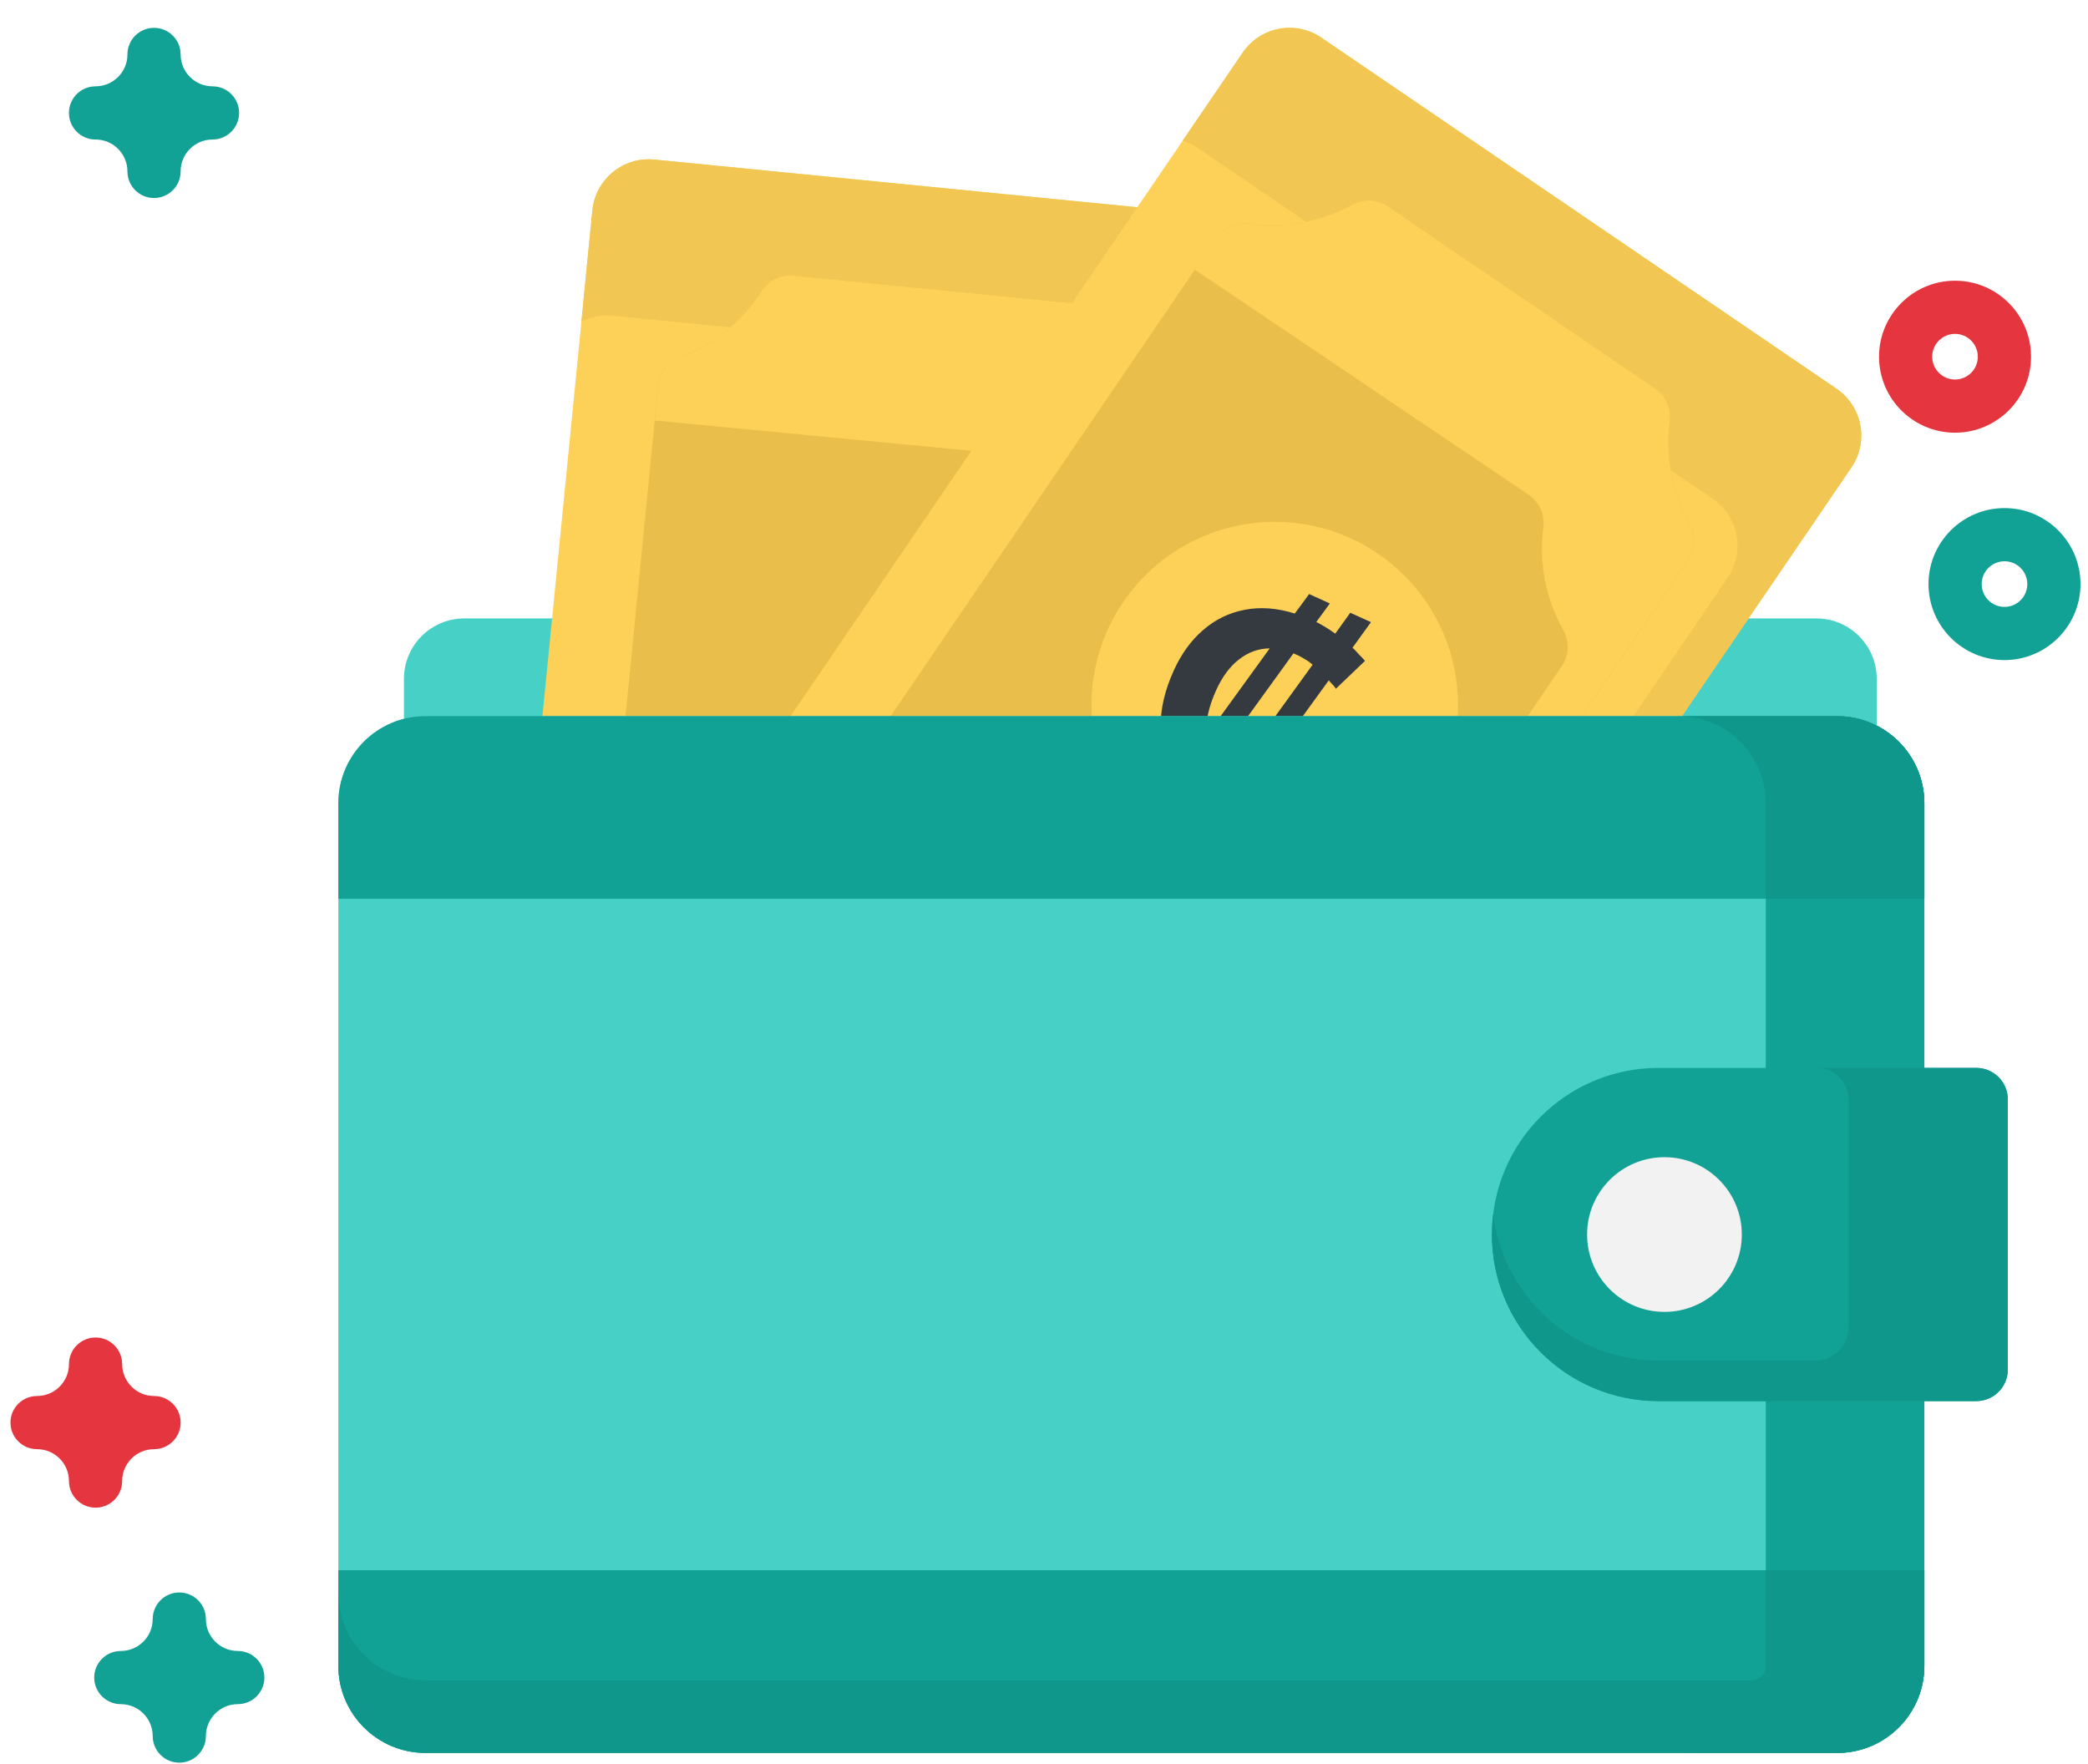 <svg width="116" height="98" viewBox="0 0 116 98" fill="none" xmlns="http://www.w3.org/2000/svg">
<path d="M100.904 34.355H25.799C23.944 34.355 22.441 35.858 22.441 37.712V46.73H104.262V37.712C104.262 35.858 102.759 34.355 100.904 34.355Z" fill="#47D1C6"/>
<path d="M73.637 15.71L66.835 84.565C66.665 86.295 65.124 87.558 63.394 87.387L28.932 83.983C27.202 83.812 25.938 82.271 26.109 80.542L32.911 11.687C33.082 9.957 34.622 8.694 36.352 8.865L70.814 12.269C72.544 12.44 73.808 13.98 73.637 15.71Z" fill="#FDD058"/>
<path d="M70.813 12.269L36.35 8.865C34.62 8.694 33.08 9.957 32.909 11.687L32.299 17.864C32.816 17.602 33.41 17.476 34.03 17.538L68.492 20.942C70.222 21.113 71.486 22.653 71.315 24.383L65.123 87.061C66.049 86.591 66.724 85.675 66.834 84.565L73.635 15.71C73.806 13.98 72.542 12.44 70.813 12.269Z" fill="#F1C652"/>
<path d="M36.563 21.449L31.601 71.681C31.53 72.4 31.869 73.1 32.482 73.483C34.171 74.536 35.48 76.116 36.199 77.972C36.457 78.639 37.075 79.099 37.786 79.169L55.651 80.934C56.363 81.004 57.059 80.674 57.442 80.07C58.51 78.391 60.102 77.098 61.966 76.395C62.642 76.14 63.111 75.519 63.182 74.8L68.144 24.569C68.215 23.85 67.876 23.149 67.263 22.767C65.573 21.714 64.265 20.133 63.546 18.278C63.288 17.611 62.67 17.151 61.959 17.081L44.093 15.316C43.382 15.246 42.686 15.576 42.302 16.179C41.234 17.858 39.642 19.152 37.779 19.855C37.103 20.11 36.634 20.73 36.563 21.449Z" fill="#EABE4A"/>
<path d="M67.264 22.767C65.574 21.714 64.266 20.133 63.547 18.278C63.289 17.611 62.671 17.151 61.96 17.081L44.094 15.316C43.383 15.246 42.687 15.576 42.303 16.179C41.235 17.858 39.643 19.152 37.78 19.855C37.104 20.11 36.635 20.73 36.564 21.449L36.375 23.361L59.523 25.577C60.235 25.647 60.853 26.107 61.111 26.774C61.83 28.629 63.138 30.21 64.828 31.263C65.441 31.645 65.779 32.346 65.708 33.065L61.405 76.631C61.59 76.547 61.776 76.467 61.967 76.395C62.643 76.14 63.112 75.519 63.183 74.801L68.144 24.569C68.216 23.85 67.877 23.149 67.264 22.767Z" fill="#FDD058"/>
<path d="M102.858 25.968L63.894 83.144C62.916 84.58 60.958 84.951 59.522 83.972L30.904 64.47C29.468 63.491 29.097 61.533 30.076 60.097L69.04 2.922C70.019 1.485 71.977 1.114 73.413 2.093L102.03 21.595C103.466 22.574 103.837 24.531 102.858 25.968Z" fill="#FDD058"/>
<path d="M102.028 21.595L73.411 2.093C71.975 1.114 70.017 1.485 69.038 2.922L65.705 7.812C65.994 7.903 66.275 8.036 66.539 8.215L95.156 27.717C96.592 28.696 96.963 30.654 95.985 32.09L60.353 84.375C61.641 84.778 63.093 84.317 63.892 83.144L102.856 25.968C103.835 24.531 103.464 22.574 102.028 21.595Z" fill="#F1C652"/>
<path d="M67.567 13.243L39.142 54.955C38.735 55.552 38.696 56.329 39.051 56.958C40.029 58.692 40.42 60.706 40.162 62.68C40.07 63.389 40.391 64.088 40.982 64.491L55.817 74.601C56.408 75.003 57.177 75.047 57.803 74.701C59.545 73.739 61.562 73.367 63.534 73.643C64.25 73.743 64.959 73.423 65.366 72.826L93.791 31.114C94.198 30.517 94.236 29.74 93.881 29.111C92.903 27.377 92.512 25.363 92.77 23.39C92.863 22.681 92.541 21.981 91.951 21.578L77.115 11.469C76.525 11.066 75.756 11.023 75.13 11.368C73.388 12.33 71.37 12.703 69.398 12.427C68.683 12.326 67.974 12.646 67.567 13.243Z" fill="#EABE4A"/>
<path d="M93.879 29.111C92.901 27.377 92.51 25.363 92.768 23.39C92.861 22.681 92.539 21.981 91.948 21.578L77.113 11.469C76.522 11.066 75.754 11.023 75.127 11.368C73.385 12.33 71.368 12.703 69.396 12.426C68.68 12.326 67.971 12.646 67.564 13.243L66.38 14.982L84.92 27.479C85.511 27.882 85.833 28.582 85.74 29.291C85.482 31.264 85.873 33.278 86.851 35.012C87.206 35.641 87.167 36.418 86.76 37.015L61.853 73.565C62.412 73.54 62.974 73.564 63.532 73.643C64.248 73.743 64.957 73.423 65.364 72.826L93.789 31.114C94.196 30.517 94.234 29.74 93.879 29.111Z" fill="#FDD058"/>
<path d="M70.819 49.351C76.442 49.351 80.999 44.793 80.999 39.171C80.999 33.548 76.442 28.99 70.819 28.99C65.197 28.99 60.639 33.548 60.639 39.171C60.639 44.793 65.197 49.351 70.819 49.351Z" fill="#FDD058"/>
<path d="M67.365 44.594C66.981 44.407 66.64 44.182 66.341 43.919L65.413 45.209L64.263 44.686L65.442 43.054C64.824 42.266 64.504 41.38 64.484 40.394C64.463 39.409 64.705 38.359 65.211 37.246C65.631 36.321 66.174 35.573 66.84 35.001C67.51 34.419 68.276 34.044 69.138 33.878C70.014 33.706 70.946 33.775 71.933 34.085L72.73 33.002L73.88 33.525L73.128 34.552C73.507 34.749 73.859 34.966 74.182 35.202L75.015 34.04L76.165 34.563L75.141 35.98C75.264 36.099 75.379 36.221 75.487 36.346C75.61 36.466 75.726 36.588 75.834 36.713L74.218 38.26C74.158 38.169 74.093 38.089 74.023 38.02C73.954 37.95 73.886 37.875 73.821 37.795L69.798 43.342C70.153 43.453 70.52 43.538 70.899 43.596C71.289 43.659 71.704 43.708 72.144 43.743L71.263 45.681C70.322 45.659 69.406 45.471 68.516 45.117L67.698 46.247L66.547 45.724L67.365 44.594ZM72.922 36.929C72.788 36.805 72.645 36.702 72.492 36.62C72.344 36.527 72.212 36.455 72.097 36.402L71.86 36.295L67.668 42.089C67.792 42.234 67.934 42.368 68.093 42.491C68.263 42.619 68.443 42.739 68.633 42.851L72.922 36.929ZM70.541 36.018C69.917 36.026 69.349 36.23 68.837 36.631C68.329 37.022 67.906 37.59 67.567 38.336C67.353 38.809 67.201 39.253 67.113 39.669C67.03 40.075 67.016 40.455 67.07 40.81L70.541 36.018Z" fill="#343A40"/>
<path d="M102.067 97.383H23.639C20.965 97.383 18.797 95.216 18.797 92.541V44.626C18.797 41.952 20.965 39.784 23.639 39.784H102.067C104.741 39.784 106.909 41.952 106.909 44.626V92.541C106.909 95.216 104.741 97.383 102.067 97.383Z" fill="#47D1C6"/>
<path d="M102.066 39.784H93.258C95.932 39.784 98.1 41.952 98.1 44.626V92.541C98.1 95.215 95.932 97.383 93.258 97.383H102.066C104.74 97.383 106.908 95.216 106.908 92.541V44.626C106.908 41.952 104.74 39.784 102.066 39.784Z" fill="#12A195"/>
<path d="M109.792 59.326H92.14C87.028 59.326 82.885 63.469 82.885 68.581C82.885 73.692 87.028 77.836 92.14 77.836H109.792C110.761 77.836 111.546 77.051 111.546 76.082V61.08C111.546 60.111 110.761 59.326 109.792 59.326Z" fill="#12A195"/>
<path d="M109.79 59.326H100.951C101.919 59.326 102.705 60.111 102.705 61.08V73.716C102.705 74.749 101.867 75.587 100.834 75.587H92.138C87.407 75.587 83.508 72.037 82.953 67.456C82.909 67.825 82.883 68.2 82.883 68.581C82.883 73.692 87.026 77.836 92.138 77.836H100.95H109.79C110.759 77.836 111.544 77.05 111.544 76.082V73.833V61.08C111.544 60.111 110.759 59.326 109.79 59.326Z" fill="#0F978C"/>
<path d="M102.067 39.784H23.639C20.965 39.784 18.797 41.952 18.797 44.626V49.932H106.909V44.626C106.909 41.952 104.741 39.784 102.067 39.784Z" fill="#12A195"/>
<path d="M106.081 41.919C105.907 41.661 105.708 41.422 105.489 41.203C105.487 41.2 105.484 41.198 105.482 41.195C105.265 40.979 105.028 40.783 104.773 40.611C104.708 40.568 104.643 40.526 104.576 40.485C104.477 40.425 104.375 40.37 104.272 40.316C104.205 40.282 104.137 40.249 104.068 40.218C103.458 39.94 102.78 39.784 102.066 39.784H93.258C95.932 39.784 98.099 41.952 98.099 44.626V49.932H106.908V44.626C106.908 43.79 106.696 43.004 106.323 42.318C106.249 42.181 106.168 42.048 106.081 41.919Z" fill="#0F978C"/>
<path d="M23.639 97.381H102.067C104.741 97.381 106.909 95.213 106.909 92.539V87.233H18.797V92.539C18.797 95.213 20.965 97.381 23.639 97.381Z" fill="#12A195"/>
<path d="M98.101 87.233V92.539C98.101 92.542 98.101 92.544 98.101 92.547C98.1 92.994 97.725 93.351 97.278 93.351H23.639C20.965 93.351 18.797 91.183 18.797 88.509V92.539C18.797 95.213 20.965 97.381 23.639 97.381H93.259H102.067C102.163 97.381 102.258 97.377 102.352 97.372C102.381 97.37 102.411 97.367 102.44 97.365C102.505 97.36 102.571 97.354 102.636 97.346C102.668 97.343 102.7 97.338 102.732 97.334C102.797 97.325 102.861 97.315 102.924 97.304C102.953 97.299 102.981 97.294 103.009 97.288C103.099 97.271 103.189 97.251 103.277 97.228C103.277 97.228 103.277 97.228 103.277 97.228C103.316 97.219 103.354 97.207 103.392 97.196C103.584 97.141 103.771 97.077 103.952 97C104.025 96.97 104.096 96.938 104.167 96.903C104.237 96.869 104.307 96.834 104.375 96.797L104.375 96.796C104.512 96.722 104.646 96.641 104.774 96.554L104.775 96.554L104.775 96.554C104.884 96.48 104.99 96.4 105.093 96.318C105.098 96.314 105.103 96.31 105.107 96.306C105.212 96.222 105.312 96.133 105.409 96.041C105.523 95.932 105.632 95.818 105.735 95.698V95.698C105.896 95.511 106.043 95.312 106.174 95.103C106.178 95.097 106.182 95.091 106.185 95.086C106.233 95.008 106.28 94.929 106.324 94.848C106.324 94.847 106.324 94.847 106.325 94.847V94.847C106.442 94.631 106.542 94.406 106.626 94.172C106.635 94.145 106.644 94.118 106.653 94.091C106.673 94.032 106.693 93.971 106.711 93.911C106.72 93.88 106.728 93.849 106.737 93.818C106.754 93.757 106.769 93.695 106.783 93.633C106.79 93.605 106.797 93.577 106.803 93.548C106.822 93.459 106.839 93.369 106.853 93.278C106.853 93.277 106.853 93.277 106.853 93.276C106.853 93.276 106.853 93.276 106.853 93.276C106.869 93.169 106.881 93.061 106.89 92.953C106.892 92.925 106.894 92.898 106.896 92.87C106.904 92.761 106.909 92.65 106.909 92.539V88.51V87.233L98.101 87.233Z" fill="#0F978C"/>
<path d="M92.469 72.88C94.843 72.88 96.767 70.956 96.767 68.583C96.767 66.21 94.843 64.286 92.469 64.286C90.096 64.286 88.172 66.21 88.172 68.583C88.172 70.956 90.096 72.88 92.469 72.88Z" fill="#F2F2F2"/>
<path d="M108.612 24.038C106.285 24.038 104.391 22.144 104.391 19.816C104.391 17.488 106.285 15.594 108.612 15.594C110.941 15.594 112.835 17.488 112.835 19.816C112.835 22.144 110.941 24.038 108.612 24.038ZM108.612 18.548C107.913 18.548 107.345 19.117 107.345 19.816C107.345 20.515 107.913 21.084 108.612 21.084C109.311 21.084 109.88 20.515 109.88 19.816C109.88 19.117 109.311 18.548 108.612 18.548Z" fill="#E5353E"/>
<path d="M111.361 36.67C109.033 36.67 107.139 34.776 107.139 32.448C107.139 30.119 109.033 28.226 111.361 28.226C113.689 28.226 115.583 30.119 115.583 32.448C115.583 34.776 113.689 36.67 111.361 36.67ZM111.361 31.18C110.662 31.18 110.093 31.749 110.093 32.448C110.093 33.147 110.662 33.716 111.361 33.716C112.06 33.716 112.628 33.147 112.628 32.448C112.628 31.749 112.06 31.18 111.361 31.18Z" fill="#12A195"/>
<path d="M8.557 11C7.741 11 7.08 10.339 7.08 9.523C7.08 8.546 6.285 7.751 5.307 7.751C4.491 7.751 3.83 7.089 3.83 6.274C3.83 5.458 4.491 4.796 5.307 4.796C6.285 4.796 7.08 4.001 7.08 3.024C7.08 2.208 7.741 1.547 8.557 1.547C9.373 1.547 10.034 2.208 10.034 3.024C10.034 4.001 10.829 4.796 11.806 4.796C12.622 4.796 13.283 5.458 13.283 6.274C13.283 7.089 12.622 7.751 11.806 7.751C10.829 7.751 10.034 8.546 10.034 9.523C10.034 10.339 9.373 11 8.557 11Z" fill="#12A195"/>
<path d="M9.961 97.922C9.145 97.922 8.484 97.26 8.484 96.445C8.484 95.467 7.689 94.672 6.711 94.672C5.896 94.672 5.234 94.011 5.234 93.195C5.234 92.379 5.896 91.718 6.711 91.718C7.689 91.718 8.484 90.923 8.484 89.945C8.484 89.13 9.145 88.468 9.961 88.468C10.777 88.468 11.438 89.13 11.438 89.945C11.438 90.923 12.233 91.718 13.211 91.718C14.027 91.718 14.688 92.379 14.688 93.195C14.688 94.011 14.027 94.672 13.211 94.672C12.233 94.672 11.438 95.467 11.438 96.445C11.438 97.26 10.777 97.922 9.961 97.922Z" fill="#12A195"/>
<path d="M5.309 83.757C4.493 83.757 3.832 83.095 3.832 82.279C3.832 81.302 3.037 80.507 2.059 80.507C1.243 80.507 0.582 79.846 0.582 79.03C0.582 78.214 1.243 77.553 2.059 77.553C3.037 77.553 3.832 76.757 3.832 75.78C3.832 74.965 4.493 74.303 5.309 74.303C6.125 74.303 6.786 74.965 6.786 75.78C6.786 76.758 7.581 77.553 8.558 77.553C9.374 77.553 10.035 78.214 10.035 79.03C10.035 79.846 9.374 80.507 8.558 80.507C7.581 80.507 6.786 81.302 6.786 82.279C6.786 83.095 6.125 83.757 5.309 83.757Z" fill="#E5353E"/>
</svg>
